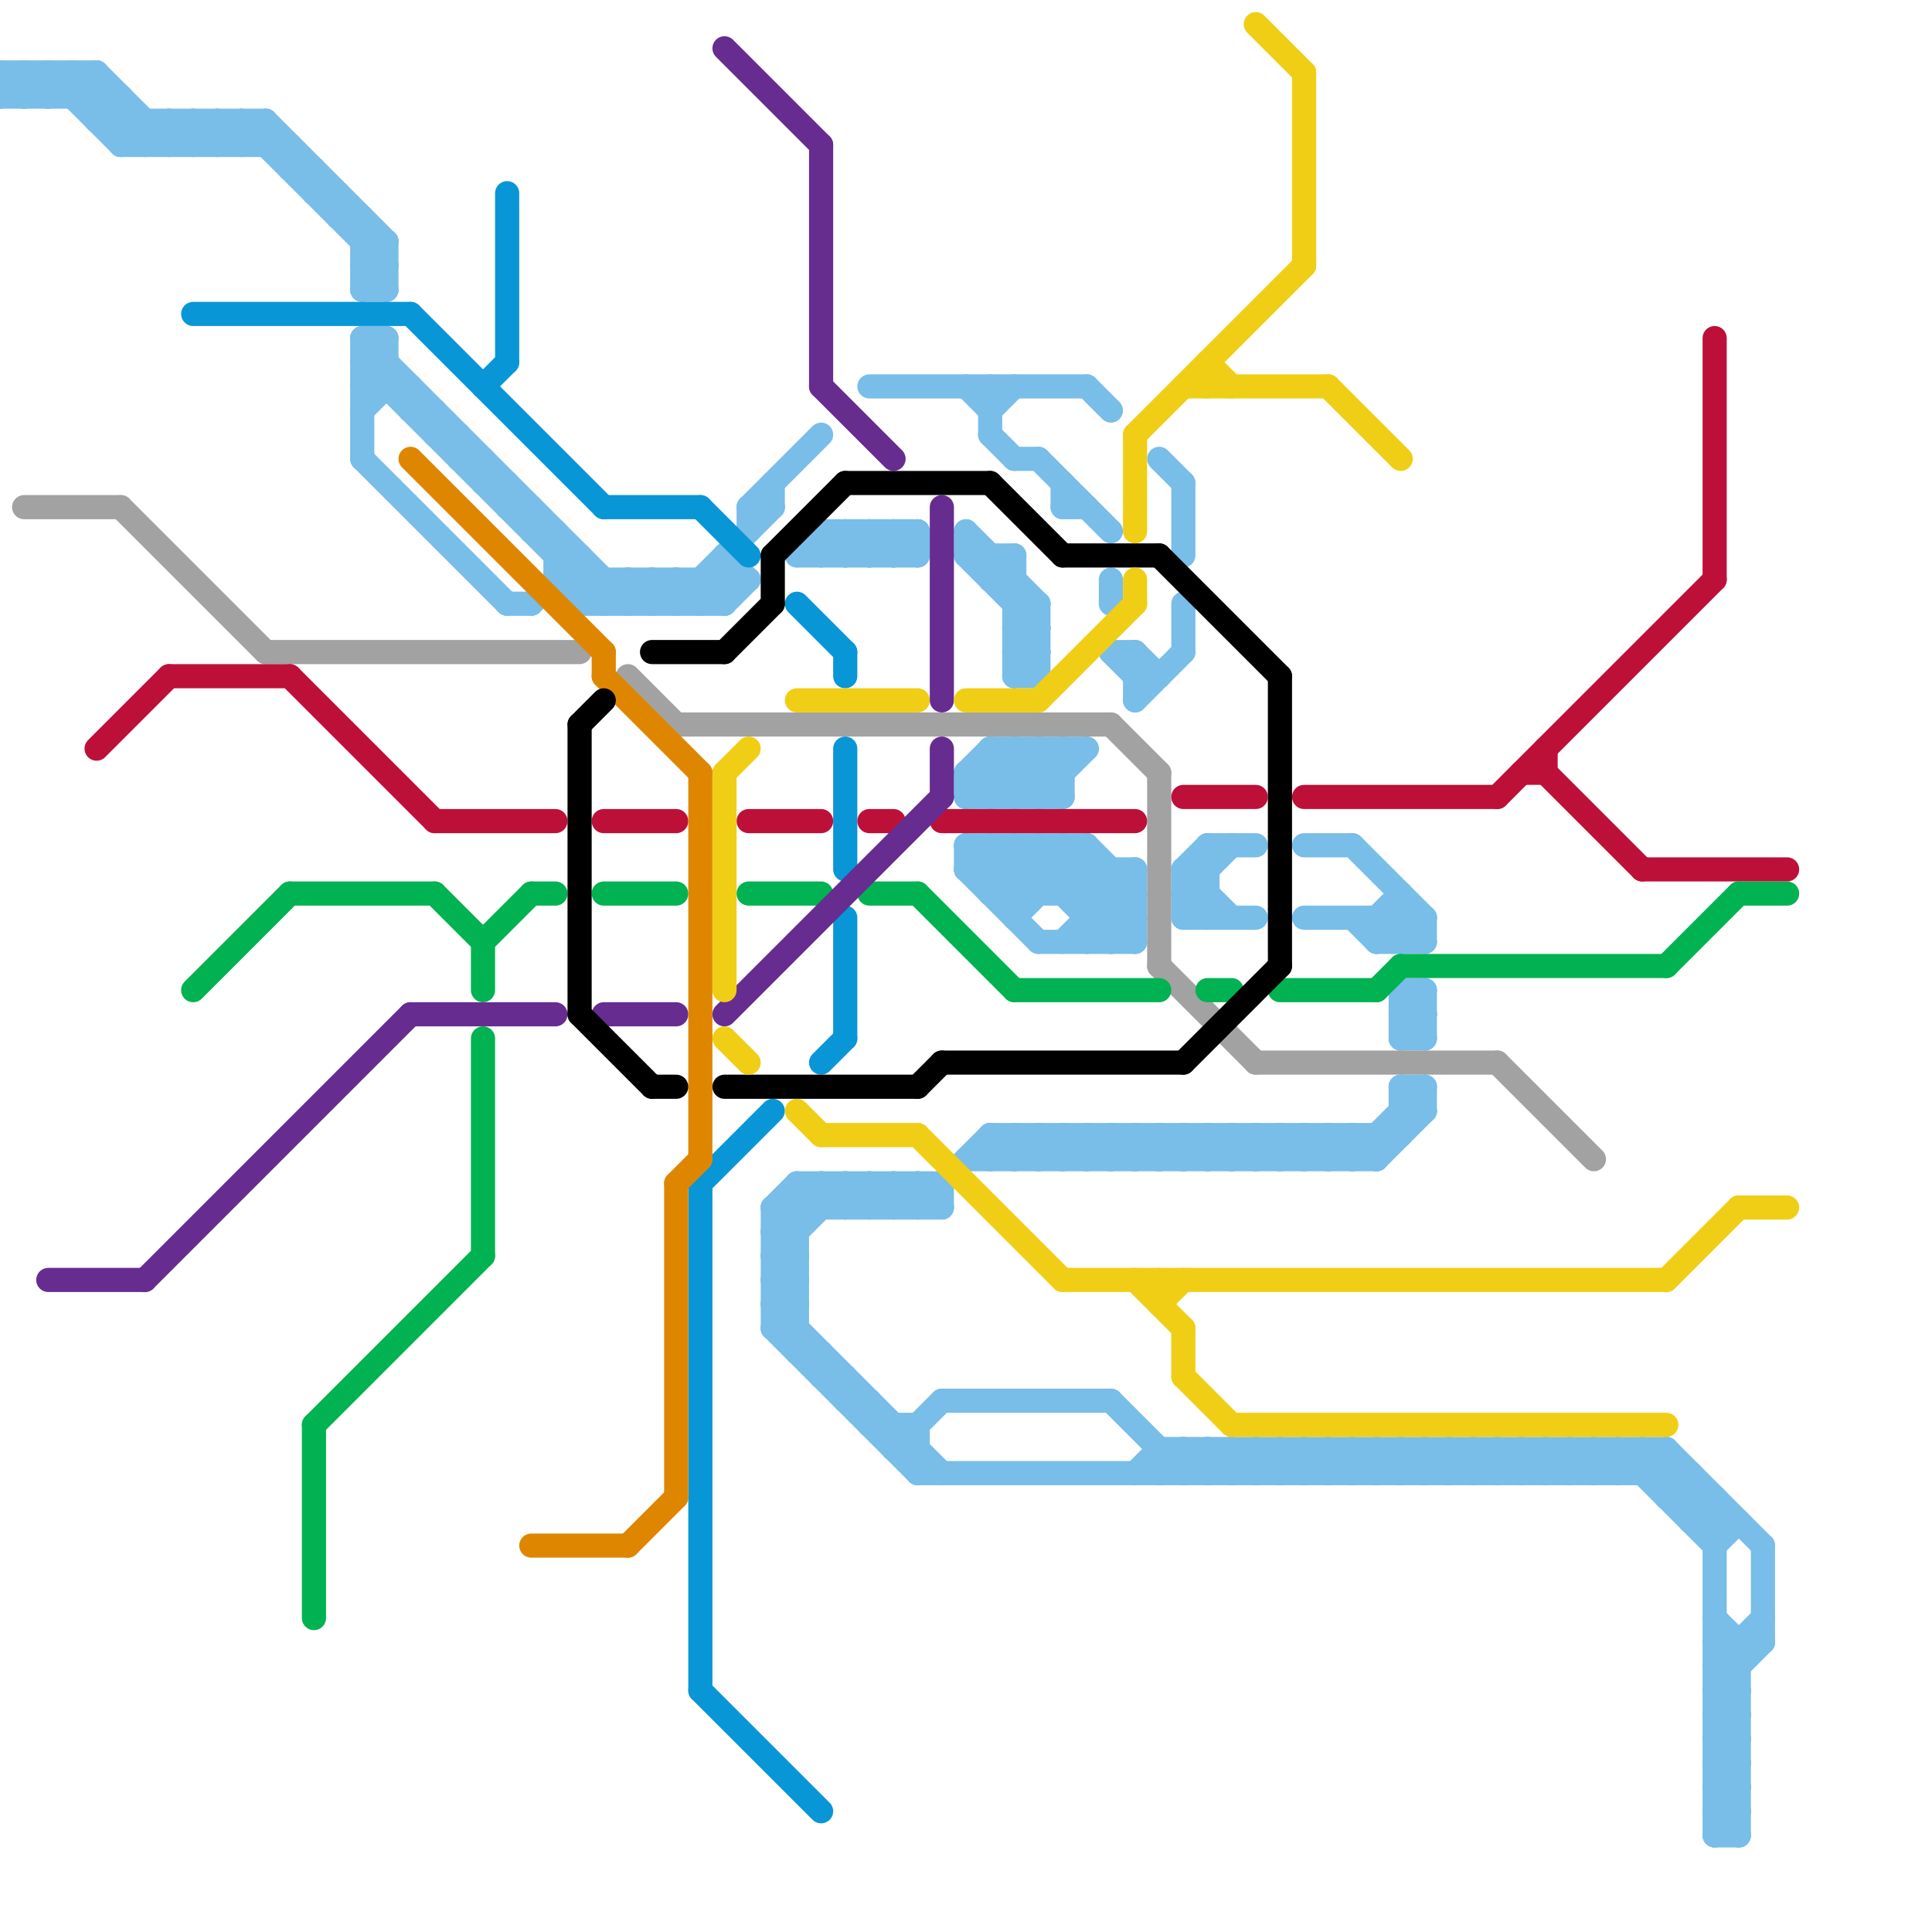 
<svg version="1.1" xmlns="http://www.w3.org/2000/svg" viewBox="0 0 80 80">
<style>line { stroke-width: 1; fill: none; stroke-linecap: round; stroke-linejoin: round; } .c0 { stroke: #79bde9 } .c1 { stroke: #a2a2a2 } .c2 { stroke: #0896d7 } .c3 { stroke: #bd1038 } .c4 { stroke: #00b251 } .c5 { stroke: #662c90 } .c6 { stroke: #df8600 } .c7 { stroke: #000000 } .c8 { stroke: #f0ce15 }</style><line class="c0" x1="31" y1="21" x2="32" y2="21"/><line class="c0" x1="38" y1="49" x2="38" y2="50"/><line class="c0" x1="42" y1="35" x2="46" y2="39"/><line class="c0" x1="33" y1="56" x2="34" y2="56"/><line class="c0" x1="48" y1="47" x2="48" y2="48"/><line class="c0" x1="8" y1="5" x2="8" y2="6"/><line class="c0" x1="41" y1="17" x2="42" y2="16"/><line class="c0" x1="71" y1="69" x2="72" y2="70"/><line class="c0" x1="46" y1="47" x2="47" y2="48"/><line class="c0" x1="43" y1="25" x2="43" y2="28"/><line class="c0" x1="66" y1="61" x2="67" y2="60"/><line class="c0" x1="49" y1="20" x2="49" y2="23"/><line class="c0" x1="71" y1="62" x2="71" y2="76"/><line class="c0" x1="13" y1="8" x2="14" y2="8"/><line class="c0" x1="35" y1="49" x2="35" y2="50"/><line class="c0" x1="22" y1="25" x2="24" y2="23"/><line class="c0" x1="36" y1="16" x2="45" y2="16"/><line class="c0" x1="22" y1="22" x2="23" y2="22"/><line class="c0" x1="44" y1="35" x2="44" y2="37"/><line class="c0" x1="58" y1="45" x2="59" y2="45"/><line class="c0" x1="53" y1="47" x2="53" y2="48"/><line class="c0" x1="44" y1="21" x2="45" y2="21"/><line class="c0" x1="20" y1="19" x2="20" y2="20"/><line class="c0" x1="23" y1="22" x2="23" y2="24"/><line class="c0" x1="12" y1="7" x2="13" y2="7"/><line class="c0" x1="64" y1="60" x2="64" y2="61"/><line class="c0" x1="39" y1="58" x2="46" y2="58"/><line class="c0" x1="3" y1="3" x2="3" y2="4"/><line class="c0" x1="22" y1="21" x2="22" y2="22"/><line class="c0" x1="32" y1="51" x2="33" y2="51"/><line class="c0" x1="36" y1="59" x2="38" y2="59"/><line class="c0" x1="51" y1="60" x2="52" y2="61"/><line class="c0" x1="55" y1="47" x2="56" y2="48"/><line class="c0" x1="42" y1="31" x2="44" y2="33"/><line class="c0" x1="19" y1="18" x2="19" y2="19"/><line class="c0" x1="35" y1="22" x2="35" y2="23"/><line class="c0" x1="6" y1="6" x2="7" y2="5"/><line class="c0" x1="41" y1="32" x2="42" y2="33"/><line class="c0" x1="71" y1="69" x2="72" y2="69"/><line class="c0" x1="5" y1="4" x2="5" y2="6"/><line class="c0" x1="54" y1="47" x2="54" y2="48"/><line class="c0" x1="41" y1="47" x2="41" y2="48"/><line class="c0" x1="8" y1="5" x2="9" y2="6"/><line class="c0" x1="40" y1="33" x2="44" y2="33"/><line class="c0" x1="0" y1="4" x2="5" y2="4"/><line class="c0" x1="56" y1="47" x2="56" y2="48"/><line class="c0" x1="43" y1="47" x2="43" y2="48"/><line class="c0" x1="59" y1="60" x2="59" y2="61"/><line class="c0" x1="14" y1="8" x2="14" y2="9"/><line class="c0" x1="53" y1="60" x2="54" y2="61"/><line class="c0" x1="36" y1="49" x2="36" y2="50"/><line class="c0" x1="40" y1="32" x2="41" y2="31"/><line class="c0" x1="56" y1="48" x2="59" y2="45"/><line class="c0" x1="71" y1="70" x2="72" y2="70"/><line class="c0" x1="42" y1="37" x2="44" y2="35"/><line class="c0" x1="29" y1="24" x2="30" y2="25"/><line class="c0" x1="65" y1="60" x2="65" y2="61"/><line class="c0" x1="37" y1="23" x2="38" y2="22"/><line class="c0" x1="49" y1="38" x2="50" y2="37"/><line class="c0" x1="40" y1="32" x2="44" y2="32"/><line class="c0" x1="24" y1="25" x2="25" y2="24"/><line class="c0" x1="35" y1="57" x2="35" y2="58"/><line class="c0" x1="26" y1="25" x2="27" y2="24"/><line class="c0" x1="42" y1="27" x2="43" y2="28"/><line class="c0" x1="58" y1="46" x2="59" y2="46"/><line class="c0" x1="6" y1="5" x2="6" y2="6"/><line class="c0" x1="36" y1="22" x2="36" y2="23"/><line class="c0" x1="41" y1="24" x2="42" y2="24"/><line class="c0" x1="32" y1="50" x2="39" y2="50"/><line class="c0" x1="30" y1="23" x2="31" y2="24"/><line class="c0" x1="66" y1="60" x2="67" y2="61"/><line class="c0" x1="49" y1="61" x2="50" y2="60"/><line class="c0" x1="49" y1="60" x2="49" y2="61"/><line class="c0" x1="48" y1="19" x2="49" y2="20"/><line class="c0" x1="57" y1="39" x2="59" y2="39"/><line class="c0" x1="32" y1="53" x2="33" y2="52"/><line class="c0" x1="59" y1="38" x2="59" y2="39"/><line class="c0" x1="51" y1="47" x2="51" y2="48"/><line class="c0" x1="42" y1="26" x2="43" y2="27"/><line class="c0" x1="41" y1="35" x2="41" y2="37"/><line class="c0" x1="55" y1="60" x2="55" y2="61"/><line class="c0" x1="57" y1="38" x2="58" y2="37"/><line class="c0" x1="42" y1="47" x2="43" y2="48"/><line class="c0" x1="54" y1="60" x2="55" y2="61"/><line class="c0" x1="26" y1="24" x2="26" y2="25"/><line class="c0" x1="32" y1="54" x2="39" y2="61"/><line class="c0" x1="44" y1="47" x2="45" y2="48"/><line class="c0" x1="62" y1="60" x2="63" y2="61"/><line class="c0" x1="16" y1="14" x2="16" y2="16"/><line class="c0" x1="56" y1="60" x2="57" y2="61"/><line class="c0" x1="41" y1="16" x2="41" y2="18"/><line class="c0" x1="49" y1="48" x2="50" y2="47"/><line class="c0" x1="9" y1="6" x2="10" y2="5"/><line class="c0" x1="37" y1="49" x2="38" y2="50"/><line class="c0" x1="15" y1="15" x2="16" y2="15"/><line class="c0" x1="27" y1="24" x2="27" y2="25"/><line class="c0" x1="31" y1="21" x2="31" y2="22"/><line class="c0" x1="43" y1="35" x2="47" y2="39"/><line class="c0" x1="57" y1="60" x2="58" y2="61"/><line class="c0" x1="41" y1="33" x2="43" y2="31"/><line class="c0" x1="55" y1="48" x2="56" y2="47"/><line class="c0" x1="50" y1="60" x2="50" y2="61"/><line class="c0" x1="46" y1="27" x2="47" y2="28"/><line class="c0" x1="58" y1="61" x2="59" y2="60"/><line class="c0" x1="37" y1="60" x2="39" y2="58"/><line class="c0" x1="33" y1="23" x2="34" y2="22"/><line class="c0" x1="43" y1="35" x2="43" y2="37"/><line class="c0" x1="32" y1="52" x2="35" y2="49"/><line class="c0" x1="40" y1="22" x2="43" y2="25"/><line class="c0" x1="52" y1="60" x2="52" y2="61"/><line class="c0" x1="71" y1="71" x2="72" y2="72"/><line class="c0" x1="35" y1="23" x2="36" y2="22"/><line class="c0" x1="69" y1="62" x2="71" y2="62"/><line class="c0" x1="56" y1="35" x2="59" y2="38"/><line class="c0" x1="40" y1="32" x2="40" y2="33"/><line class="c0" x1="32" y1="50" x2="33" y2="49"/><line class="c0" x1="37" y1="50" x2="38" y2="49"/><line class="c0" x1="41" y1="31" x2="43" y2="33"/><line class="c0" x1="71" y1="76" x2="72" y2="76"/><line class="c0" x1="50" y1="35" x2="50" y2="38"/><line class="c0" x1="58" y1="41" x2="59" y2="42"/><line class="c0" x1="56" y1="38" x2="57" y2="39"/><line class="c0" x1="63" y1="60" x2="63" y2="61"/><line class="c0" x1="47" y1="61" x2="48" y2="60"/><line class="c0" x1="45" y1="47" x2="46" y2="48"/><line class="c0" x1="15" y1="19" x2="21" y2="25"/><line class="c0" x1="42" y1="28" x2="43" y2="27"/><line class="c0" x1="15" y1="15" x2="16" y2="14"/><line class="c0" x1="36" y1="58" x2="36" y2="59"/><line class="c0" x1="50" y1="48" x2="51" y2="47"/><line class="c0" x1="47" y1="47" x2="48" y2="48"/><line class="c0" x1="7" y1="5" x2="8" y2="6"/><line class="c0" x1="42" y1="23" x2="42" y2="28"/><line class="c0" x1="49" y1="36" x2="51" y2="38"/><line class="c0" x1="57" y1="38" x2="57" y2="39"/><line class="c0" x1="71" y1="75" x2="72" y2="75"/><line class="c0" x1="48" y1="61" x2="49" y2="60"/><line class="c0" x1="52" y1="48" x2="53" y2="47"/><line class="c0" x1="59" y1="41" x2="59" y2="43"/><line class="c0" x1="58" y1="60" x2="58" y2="61"/><line class="c0" x1="58" y1="39" x2="59" y2="38"/><line class="c0" x1="46" y1="27" x2="47" y2="27"/><line class="c0" x1="15" y1="14" x2="16" y2="14"/><line class="c0" x1="38" y1="49" x2="39" y2="50"/><line class="c0" x1="72" y1="68" x2="72" y2="76"/><line class="c0" x1="42" y1="33" x2="44" y2="31"/><line class="c0" x1="46" y1="24" x2="46" y2="25"/><line class="c0" x1="25" y1="25" x2="26" y2="24"/><line class="c0" x1="0" y1="3" x2="1" y2="4"/><line class="c0" x1="43" y1="31" x2="44" y2="32"/><line class="c0" x1="11" y1="5" x2="16" y2="10"/><line class="c0" x1="31" y1="21" x2="34" y2="18"/><line class="c0" x1="42" y1="31" x2="42" y2="33"/><line class="c0" x1="33" y1="49" x2="34" y2="50"/><line class="c0" x1="58" y1="37" x2="58" y2="39"/><line class="c0" x1="59" y1="61" x2="60" y2="60"/><line class="c0" x1="71" y1="76" x2="72" y2="75"/><line class="c0" x1="42" y1="19" x2="43" y2="19"/><line class="c0" x1="37" y1="60" x2="38" y2="60"/><line class="c0" x1="44" y1="31" x2="44" y2="33"/><line class="c0" x1="7" y1="6" x2="8" y2="5"/><line class="c0" x1="35" y1="49" x2="36" y2="50"/><line class="c0" x1="41" y1="36" x2="42" y2="35"/><line class="c0" x1="58" y1="41" x2="59" y2="41"/><line class="c0" x1="61" y1="61" x2="62" y2="60"/><line class="c0" x1="68" y1="60" x2="71" y2="63"/><line class="c0" x1="59" y1="45" x2="59" y2="46"/><line class="c0" x1="53" y1="47" x2="54" y2="48"/><line class="c0" x1="46" y1="39" x2="47" y2="38"/><line class="c0" x1="17" y1="16" x2="17" y2="17"/><line class="c0" x1="49" y1="36" x2="50" y2="36"/><line class="c0" x1="15" y1="11" x2="16" y2="12"/><line class="c0" x1="47" y1="27" x2="48" y2="28"/><line class="c0" x1="58" y1="42" x2="59" y2="43"/><line class="c0" x1="71" y1="75" x2="72" y2="74"/><line class="c0" x1="48" y1="47" x2="49" y2="48"/><line class="c0" x1="67" y1="60" x2="71" y2="64"/><line class="c0" x1="53" y1="48" x2="54" y2="47"/><line class="c0" x1="4" y1="3" x2="4" y2="5"/><line class="c0" x1="35" y1="22" x2="36" y2="23"/><line class="c0" x1="20" y1="20" x2="21" y2="20"/><line class="c0" x1="51" y1="61" x2="52" y2="60"/><line class="c0" x1="34" y1="22" x2="35" y2="23"/><line class="c0" x1="15" y1="16" x2="16" y2="15"/><line class="c0" x1="28" y1="24" x2="29" y2="25"/><line class="c0" x1="40" y1="23" x2="43" y2="26"/><line class="c0" x1="32" y1="20" x2="32" y2="21"/><line class="c0" x1="36" y1="22" x2="37" y2="23"/><line class="c0" x1="32" y1="55" x2="33" y2="55"/><line class="c0" x1="19" y1="19" x2="20" y2="19"/><line class="c0" x1="12" y1="6" x2="12" y2="7"/><line class="c0" x1="41" y1="47" x2="42" y2="48"/><line class="c0" x1="49" y1="25" x2="49" y2="27"/><line class="c0" x1="34" y1="49" x2="34" y2="50"/><line class="c0" x1="67" y1="61" x2="68" y2="60"/><line class="c0" x1="64" y1="60" x2="65" y2="61"/><line class="c0" x1="5" y1="6" x2="12" y2="6"/><line class="c0" x1="49" y1="47" x2="49" y2="48"/><line class="c0" x1="9" y1="5" x2="9" y2="6"/><line class="c0" x1="61" y1="60" x2="61" y2="61"/><line class="c0" x1="67" y1="60" x2="67" y2="61"/><line class="c0" x1="46" y1="48" x2="47" y2="47"/><line class="c0" x1="21" y1="20" x2="21" y2="21"/><line class="c0" x1="43" y1="47" x2="44" y2="48"/><line class="c0" x1="28" y1="25" x2="32" y2="21"/><line class="c0" x1="18" y1="18" x2="19" y2="18"/><line class="c0" x1="11" y1="5" x2="11" y2="6"/><line class="c0" x1="48" y1="48" x2="49" y2="47"/><line class="c0" x1="8" y1="6" x2="9" y2="5"/><line class="c0" x1="36" y1="49" x2="37" y2="50"/><line class="c0" x1="62" y1="61" x2="63" y2="60"/><line class="c0" x1="15" y1="15" x2="25" y2="25"/><line class="c0" x1="71" y1="68" x2="73" y2="68"/><line class="c0" x1="64" y1="61" x2="65" y2="60"/><line class="c0" x1="23" y1="24" x2="24" y2="25"/><line class="c0" x1="23" y1="24" x2="31" y2="24"/><line class="c0" x1="54" y1="35" x2="56" y2="35"/><line class="c0" x1="49" y1="36" x2="50" y2="35"/><line class="c0" x1="54" y1="38" x2="59" y2="38"/><line class="c0" x1="58" y1="42" x2="59" y2="42"/><line class="c0" x1="60" y1="60" x2="60" y2="61"/><line class="c0" x1="73" y1="64" x2="73" y2="68"/><line class="c0" x1="45" y1="35" x2="47" y2="37"/><line class="c0" x1="32" y1="50" x2="32" y2="55"/><line class="c0" x1="71" y1="72" x2="72" y2="73"/><line class="c0" x1="54" y1="47" x2="55" y2="48"/><line class="c0" x1="46" y1="58" x2="49" y2="61"/><line class="c0" x1="1" y1="4" x2="2" y2="3"/><line class="c0" x1="4" y1="3" x2="7" y2="6"/><line class="c0" x1="40" y1="35" x2="45" y2="35"/><line class="c0" x1="1" y1="3" x2="1" y2="4"/><line class="c0" x1="56" y1="47" x2="57" y2="48"/><line class="c0" x1="49" y1="36" x2="49" y2="38"/><line class="c0" x1="44" y1="20" x2="44" y2="21"/><line class="c0" x1="15" y1="14" x2="26" y2="25"/><line class="c0" x1="59" y1="60" x2="60" y2="61"/><line class="c0" x1="48" y1="60" x2="69" y2="60"/><line class="c0" x1="4" y1="5" x2="11" y2="5"/><line class="c0" x1="32" y1="55" x2="33" y2="54"/><line class="c0" x1="45" y1="38" x2="47" y2="38"/><line class="c0" x1="45" y1="16" x2="46" y2="17"/><line class="c0" x1="41" y1="31" x2="45" y2="31"/><line class="c0" x1="57" y1="47" x2="57" y2="48"/><line class="c0" x1="51" y1="47" x2="52" y2="48"/><line class="c0" x1="58" y1="45" x2="58" y2="47"/><line class="c0" x1="65" y1="60" x2="66" y2="61"/><line class="c0" x1="50" y1="47" x2="50" y2="48"/><line class="c0" x1="42" y1="25" x2="43" y2="25"/><line class="c0" x1="42" y1="27" x2="43" y2="27"/><line class="c0" x1="40" y1="16" x2="41" y2="17"/><line class="c0" x1="71" y1="64" x2="72" y2="63"/><line class="c0" x1="32" y1="54" x2="33" y2="54"/><line class="c0" x1="52" y1="47" x2="52" y2="48"/><line class="c0" x1="71" y1="74" x2="72" y2="75"/><line class="c0" x1="41" y1="24" x2="42" y2="23"/><line class="c0" x1="39" y1="49" x2="39" y2="50"/><line class="c0" x1="37" y1="49" x2="37" y2="50"/><line class="c0" x1="40" y1="35" x2="40" y2="36"/><line class="c0" x1="16" y1="10" x2="16" y2="12"/><line class="c0" x1="47" y1="36" x2="47" y2="39"/><line class="c0" x1="26" y1="24" x2="27" y2="25"/><line class="c0" x1="33" y1="49" x2="33" y2="56"/><line class="c0" x1="40" y1="48" x2="57" y2="48"/><line class="c0" x1="71" y1="72" x2="72" y2="72"/><line class="c0" x1="42" y1="26" x2="43" y2="26"/><line class="c0" x1="49" y1="60" x2="50" y2="61"/><line class="c0" x1="40" y1="23" x2="42" y2="23"/><line class="c0" x1="42" y1="48" x2="43" y2="47"/><line class="c0" x1="27" y1="24" x2="28" y2="25"/><line class="c0" x1="63" y1="60" x2="64" y2="61"/><line class="c0" x1="50" y1="60" x2="51" y2="61"/><line class="c0" x1="24" y1="25" x2="30" y2="25"/><line class="c0" x1="70" y1="61" x2="70" y2="63"/><line class="c0" x1="69" y1="60" x2="69" y2="62"/><line class="c0" x1="41" y1="31" x2="41" y2="33"/><line class="c0" x1="55" y1="60" x2="56" y2="61"/><line class="c0" x1="44" y1="37" x2="45" y2="36"/><line class="c0" x1="34" y1="22" x2="38" y2="22"/><line class="c0" x1="37" y1="22" x2="37" y2="23"/><line class="c0" x1="43" y1="31" x2="43" y2="33"/><line class="c0" x1="60" y1="61" x2="61" y2="60"/><line class="c0" x1="50" y1="35" x2="52" y2="35"/><line class="c0" x1="38" y1="50" x2="41" y2="47"/><line class="c0" x1="38" y1="22" x2="38" y2="23"/><line class="c0" x1="33" y1="49" x2="39" y2="49"/><line class="c0" x1="42" y1="27" x2="43" y2="26"/><line class="c0" x1="69" y1="60" x2="73" y2="64"/><line class="c0" x1="42" y1="35" x2="42" y2="38"/><line class="c0" x1="32" y1="54" x2="33" y2="53"/><line class="c0" x1="44" y1="39" x2="47" y2="36"/><line class="c0" x1="41" y1="18" x2="42" y2="19"/><line class="c0" x1="71" y1="74" x2="72" y2="74"/><line class="c0" x1="13" y1="7" x2="13" y2="8"/><line class="c0" x1="30" y1="25" x2="31" y2="24"/><line class="c0" x1="45" y1="47" x2="45" y2="48"/><line class="c0" x1="45" y1="35" x2="45" y2="39"/><line class="c0" x1="51" y1="60" x2="51" y2="61"/><line class="c0" x1="47" y1="27" x2="47" y2="29"/><line class="c0" x1="55" y1="47" x2="55" y2="48"/><line class="c0" x1="23" y1="23" x2="24" y2="23"/><line class="c0" x1="34" y1="56" x2="34" y2="57"/><line class="c0" x1="42" y1="38" x2="45" y2="35"/><line class="c0" x1="32" y1="51" x2="33" y2="52"/><line class="c0" x1="49" y1="37" x2="51" y2="35"/><line class="c0" x1="71" y1="73" x2="72" y2="74"/><line class="c0" x1="42" y1="26" x2="43" y2="25"/><line class="c0" x1="35" y1="58" x2="36" y2="58"/><line class="c0" x1="44" y1="48" x2="45" y2="47"/><line class="c0" x1="3" y1="3" x2="6" y2="6"/><line class="c0" x1="38" y1="59" x2="38" y2="61"/><line class="c0" x1="71" y1="71" x2="72" y2="71"/><line class="c0" x1="58" y1="60" x2="59" y2="61"/><line class="c0" x1="52" y1="60" x2="53" y2="61"/><line class="c0" x1="40" y1="36" x2="43" y2="39"/><line class="c0" x1="44" y1="35" x2="47" y2="38"/><line class="c0" x1="45" y1="48" x2="46" y2="47"/><line class="c0" x1="15" y1="10" x2="16" y2="10"/><line class="c0" x1="15" y1="12" x2="16" y2="12"/><line class="c0" x1="33" y1="23" x2="38" y2="23"/><line class="c0" x1="40" y1="36" x2="47" y2="36"/><line class="c0" x1="49" y1="37" x2="50" y2="38"/><line class="c0" x1="10" y1="6" x2="11" y2="5"/><line class="c0" x1="47" y1="48" x2="48" y2="47"/><line class="c0" x1="10" y1="5" x2="10" y2="6"/><line class="c0" x1="15" y1="16" x2="17" y2="16"/><line class="c0" x1="53" y1="60" x2="53" y2="61"/><line class="c0" x1="32" y1="53" x2="33" y2="54"/><line class="c0" x1="41" y1="47" x2="58" y2="47"/><line class="c0" x1="40" y1="22" x2="40" y2="23"/><line class="c0" x1="4" y1="5" x2="5" y2="4"/><line class="c0" x1="46" y1="36" x2="46" y2="39"/><line class="c0" x1="14" y1="9" x2="15" y2="9"/><line class="c0" x1="51" y1="48" x2="52" y2="47"/><line class="c0" x1="5" y1="6" x2="6" y2="5"/><line class="c0" x1="71" y1="74" x2="72" y2="73"/><line class="c0" x1="57" y1="48" x2="59" y2="46"/><line class="c0" x1="48" y1="60" x2="48" y2="61"/><line class="c0" x1="71" y1="68" x2="72" y2="69"/><line class="c0" x1="71" y1="70" x2="72" y2="71"/><line class="c0" x1="0" y1="4" x2="1" y2="3"/><line class="c0" x1="46" y1="47" x2="46" y2="48"/><line class="c0" x1="54" y1="61" x2="55" y2="60"/><line class="c0" x1="37" y1="59" x2="37" y2="60"/><line class="c0" x1="57" y1="38" x2="58" y2="39"/><line class="c0" x1="49" y1="38" x2="52" y2="38"/><line class="c0" x1="71" y1="73" x2="72" y2="73"/><line class="c0" x1="35" y1="50" x2="36" y2="49"/><line class="c0" x1="58" y1="38" x2="59" y2="39"/><line class="c0" x1="47" y1="29" x2="49" y2="27"/><line class="c0" x1="71" y1="71" x2="72" y2="70"/><line class="c0" x1="66" y1="60" x2="66" y2="61"/><line class="c0" x1="34" y1="23" x2="35" y2="22"/><line class="c0" x1="34" y1="22" x2="34" y2="23"/><line class="c0" x1="47" y1="28" x2="48" y2="28"/><line class="c0" x1="28" y1="24" x2="28" y2="25"/><line class="c0" x1="68" y1="60" x2="68" y2="61"/><line class="c0" x1="36" y1="23" x2="37" y2="22"/><line class="c0" x1="58" y1="43" x2="59" y2="43"/><line class="c0" x1="15" y1="12" x2="16" y2="11"/><line class="c0" x1="29" y1="25" x2="30" y2="24"/><line class="c0" x1="49" y1="37" x2="50" y2="37"/><line class="c0" x1="29" y1="24" x2="29" y2="25"/><line class="c0" x1="17" y1="17" x2="18" y2="17"/><line class="c0" x1="32" y1="53" x2="33" y2="53"/><line class="c0" x1="15" y1="11" x2="16" y2="11"/><line class="c0" x1="30" y1="23" x2="30" y2="25"/><line class="c0" x1="54" y1="60" x2="54" y2="61"/><line class="c0" x1="32" y1="50" x2="33" y2="51"/><line class="c0" x1="32" y1="52" x2="33" y2="53"/><line class="c0" x1="21" y1="25" x2="22" y2="25"/><line class="c0" x1="56" y1="61" x2="57" y2="60"/><line class="c0" x1="32" y1="51" x2="34" y2="49"/><line class="c0" x1="40" y1="33" x2="42" y2="31"/><line class="c0" x1="44" y1="47" x2="44" y2="48"/><line class="c0" x1="43" y1="19" x2="46" y2="22"/><line class="c0" x1="56" y1="60" x2="56" y2="61"/><line class="c0" x1="41" y1="48" x2="42" y2="47"/><line class="c0" x1="71" y1="73" x2="72" y2="72"/><line class="c0" x1="15" y1="9" x2="15" y2="12"/><line class="c0" x1="43" y1="48" x2="44" y2="47"/><line class="c0" x1="41" y1="23" x2="41" y2="24"/><line class="c0" x1="57" y1="61" x2="58" y2="60"/><line class="c0" x1="36" y1="50" x2="37" y2="49"/><line class="c0" x1="70" y1="63" x2="72" y2="63"/><line class="c0" x1="71" y1="69" x2="73" y2="67"/><line class="c0" x1="24" y1="23" x2="24" y2="25"/><line class="c0" x1="58" y1="43" x2="59" y2="42"/><line class="c0" x1="0" y1="3" x2="4" y2="3"/><line class="c0" x1="43" y1="39" x2="47" y2="39"/><line class="c0" x1="34" y1="49" x2="35" y2="50"/><line class="c0" x1="40" y1="35" x2="42" y2="37"/><line class="c0" x1="42" y1="47" x2="42" y2="48"/><line class="c0" x1="9" y1="5" x2="10" y2="6"/><line class="c0" x1="32" y1="55" x2="38" y2="61"/><line class="c0" x1="49" y1="47" x2="50" y2="48"/><line class="c0" x1="61" y1="60" x2="62" y2="61"/><line class="c0" x1="50" y1="61" x2="51" y2="60"/><line class="c0" x1="54" y1="48" x2="55" y2="47"/><line class="c0" x1="52" y1="61" x2="53" y2="60"/><line class="c0" x1="15" y1="11" x2="16" y2="10"/><line class="c0" x1="41" y1="37" x2="47" y2="37"/><line class="c0" x1="58" y1="41" x2="58" y2="43"/><line class="c0" x1="70" y1="63" x2="71" y2="62"/><line class="c0" x1="58" y1="42" x2="59" y2="41"/><line class="c0" x1="62" y1="60" x2="62" y2="61"/><line class="c0" x1="32" y1="52" x2="33" y2="52"/><line class="c0" x1="15" y1="14" x2="15" y2="19"/><line class="c0" x1="21" y1="21" x2="22" y2="21"/><line class="c0" x1="60" y1="60" x2="61" y2="61"/><line class="c0" x1="57" y1="60" x2="57" y2="61"/><line class="c0" x1="57" y1="39" x2="58" y2="38"/><line class="c0" x1="41" y1="37" x2="43" y2="35"/><line class="c0" x1="65" y1="61" x2="66" y2="60"/><line class="c0" x1="43" y1="33" x2="45" y2="31"/><line class="c0" x1="47" y1="47" x2="47" y2="48"/><line class="c0" x1="7" y1="5" x2="7" y2="6"/><line class="c0" x1="1" y1="3" x2="2" y2="4"/><line class="c0" x1="27" y1="25" x2="28" y2="24"/><line class="c0" x1="63" y1="61" x2="64" y2="60"/><line class="c0" x1="42" y1="28" x2="43" y2="28"/><line class="c0" x1="10" y1="5" x2="16" y2="11"/><line class="c0" x1="71" y1="75" x2="72" y2="76"/><line class="c0" x1="18" y1="17" x2="18" y2="18"/><line class="c0" x1="38" y1="61" x2="70" y2="61"/><line class="c0" x1="40" y1="36" x2="41" y2="35"/><line class="c0" x1="41" y1="35" x2="43" y2="37"/><line class="c0" x1="71" y1="67" x2="72" y2="68"/><line class="c0" x1="50" y1="47" x2="51" y2="48"/><line class="c0" x1="0" y1="3" x2="0" y2="4"/><line class="c0" x1="69" y1="62" x2="70" y2="61"/><line class="c0" x1="58" y1="45" x2="59" y2="46"/><line class="c0" x1="71" y1="70" x2="73" y2="68"/><line class="c0" x1="2" y1="4" x2="3" y2="3"/><line class="c0" x1="40" y1="32" x2="41" y2="33"/><line class="c0" x1="52" y1="47" x2="53" y2="48"/><line class="c0" x1="37" y1="22" x2="38" y2="23"/><line class="c0" x1="2" y1="3" x2="2" y2="4"/><line class="c0" x1="53" y1="61" x2="54" y2="60"/><line class="c0" x1="45" y1="39" x2="47" y2="37"/><line class="c0" x1="2" y1="3" x2="5" y2="6"/><line class="c0" x1="45" y1="37" x2="46" y2="36"/><line class="c0" x1="68" y1="61" x2="69" y2="60"/><line class="c0" x1="3" y1="4" x2="4" y2="3"/><line class="c0" x1="15" y1="17" x2="16" y2="16"/><line class="c0" x1="55" y1="61" x2="56" y2="60"/><line class="c0" x1="71" y1="72" x2="72" y2="71"/><line class="c0" x1="25" y1="24" x2="25" y2="25"/><line class="c0" x1="34" y1="57" x2="35" y2="57"/><line class="c1" x1="62" y1="44" x2="66" y2="48"/><line class="c1" x1="46" y1="30" x2="48" y2="32"/><line class="c1" x1="48" y1="32" x2="48" y2="40"/><line class="c1" x1="11" y1="27" x2="24" y2="27"/><line class="c1" x1="5" y1="21" x2="11" y2="27"/><line class="c1" x1="52" y1="44" x2="62" y2="44"/><line class="c1" x1="26" y1="28" x2="28" y2="30"/><line class="c1" x1="28" y1="30" x2="46" y2="30"/><line class="c1" x1="1" y1="21" x2="5" y2="21"/><line class="c1" x1="48" y1="40" x2="52" y2="44"/><line class="c2" x1="17" y1="13" x2="25" y2="21"/><line class="c2" x1="35" y1="38" x2="35" y2="43"/><line class="c2" x1="8" y1="13" x2="17" y2="13"/><line class="c2" x1="33" y1="25" x2="35" y2="27"/><line class="c2" x1="29" y1="49" x2="29" y2="70"/><line class="c2" x1="35" y1="31" x2="35" y2="36"/><line class="c2" x1="21" y1="8" x2="21" y2="15"/><line class="c2" x1="34" y1="44" x2="35" y2="43"/><line class="c2" x1="29" y1="70" x2="34" y2="75"/><line class="c2" x1="35" y1="27" x2="35" y2="28"/><line class="c2" x1="25" y1="21" x2="29" y2="21"/><line class="c2" x1="20" y1="16" x2="21" y2="15"/><line class="c2" x1="29" y1="21" x2="31" y2="23"/><line class="c2" x1="29" y1="49" x2="32" y2="46"/><line class="c3" x1="49" y1="33" x2="52" y2="33"/><line class="c3" x1="64" y1="31" x2="64" y2="32"/><line class="c3" x1="31" y1="34" x2="34" y2="34"/><line class="c3" x1="25" y1="34" x2="28" y2="34"/><line class="c3" x1="39" y1="34" x2="47" y2="34"/><line class="c3" x1="18" y1="34" x2="23" y2="34"/><line class="c3" x1="68" y1="36" x2="74" y2="36"/><line class="c3" x1="63" y1="32" x2="64" y2="32"/><line class="c3" x1="4" y1="31" x2="7" y2="28"/><line class="c3" x1="12" y1="28" x2="18" y2="34"/><line class="c3" x1="64" y1="32" x2="68" y2="36"/><line class="c3" x1="7" y1="28" x2="12" y2="28"/><line class="c3" x1="36" y1="34" x2="37" y2="34"/><line class="c3" x1="71" y1="14" x2="71" y2="24"/><line class="c3" x1="62" y1="33" x2="71" y2="24"/><line class="c3" x1="54" y1="33" x2="62" y2="33"/><line class="c4" x1="58" y1="40" x2="69" y2="40"/><line class="c4" x1="18" y1="37" x2="20" y2="39"/><line class="c4" x1="42" y1="41" x2="48" y2="41"/><line class="c4" x1="72" y1="37" x2="74" y2="37"/><line class="c4" x1="20" y1="39" x2="20" y2="41"/><line class="c4" x1="36" y1="37" x2="38" y2="37"/><line class="c4" x1="25" y1="37" x2="28" y2="37"/><line class="c4" x1="13" y1="59" x2="20" y2="52"/><line class="c4" x1="57" y1="41" x2="58" y2="40"/><line class="c4" x1="20" y1="43" x2="20" y2="52"/><line class="c4" x1="22" y1="37" x2="23" y2="37"/><line class="c4" x1="31" y1="37" x2="34" y2="37"/><line class="c4" x1="13" y1="59" x2="13" y2="67"/><line class="c4" x1="12" y1="37" x2="18" y2="37"/><line class="c4" x1="50" y1="41" x2="51" y2="41"/><line class="c4" x1="20" y1="39" x2="22" y2="37"/><line class="c4" x1="8" y1="41" x2="12" y2="37"/><line class="c4" x1="53" y1="41" x2="57" y2="41"/><line class="c4" x1="38" y1="37" x2="42" y2="41"/><line class="c4" x1="69" y1="40" x2="72" y2="37"/><line class="c5" x1="30" y1="42" x2="39" y2="33"/><line class="c5" x1="6" y1="53" x2="17" y2="42"/><line class="c5" x1="34" y1="16" x2="37" y2="19"/><line class="c5" x1="17" y1="42" x2="23" y2="42"/><line class="c5" x1="34" y1="6" x2="34" y2="16"/><line class="c5" x1="2" y1="53" x2="6" y2="53"/><line class="c5" x1="39" y1="31" x2="39" y2="33"/><line class="c5" x1="25" y1="42" x2="28" y2="42"/><line class="c5" x1="39" y1="21" x2="39" y2="29"/><line class="c5" x1="30" y1="2" x2="34" y2="6"/><line class="c6" x1="22" y1="64" x2="26" y2="64"/><line class="c6" x1="17" y1="19" x2="25" y2="27"/><line class="c6" x1="28" y1="49" x2="28" y2="62"/><line class="c6" x1="28" y1="49" x2="29" y2="48"/><line class="c6" x1="25" y1="28" x2="29" y2="32"/><line class="c6" x1="25" y1="27" x2="25" y2="28"/><line class="c6" x1="29" y1="32" x2="29" y2="48"/><line class="c6" x1="26" y1="64" x2="28" y2="62"/><line class="c7" x1="32" y1="23" x2="35" y2="20"/><line class="c7" x1="35" y1="20" x2="41" y2="20"/><line class="c7" x1="44" y1="23" x2="48" y2="23"/><line class="c7" x1="30" y1="45" x2="38" y2="45"/><line class="c7" x1="24" y1="42" x2="27" y2="45"/><line class="c7" x1="27" y1="27" x2="30" y2="27"/><line class="c7" x1="24" y1="30" x2="25" y2="29"/><line class="c7" x1="41" y1="20" x2="44" y2="23"/><line class="c7" x1="32" y1="23" x2="32" y2="25"/><line class="c7" x1="30" y1="27" x2="32" y2="25"/><line class="c7" x1="53" y1="28" x2="53" y2="40"/><line class="c7" x1="49" y1="44" x2="53" y2="40"/><line class="c7" x1="38" y1="45" x2="39" y2="44"/><line class="c7" x1="39" y1="44" x2="49" y2="44"/><line class="c7" x1="27" y1="45" x2="28" y2="45"/><line class="c7" x1="48" y1="23" x2="53" y2="28"/><line class="c7" x1="24" y1="30" x2="24" y2="42"/><line class="c8" x1="54" y1="3" x2="54" y2="11"/><line class="c8" x1="72" y1="50" x2="74" y2="50"/><line class="c8" x1="50" y1="15" x2="51" y2="16"/><line class="c8" x1="43" y1="29" x2="47" y2="25"/><line class="c8" x1="48" y1="54" x2="49" y2="53"/><line class="c8" x1="51" y1="59" x2="69" y2="59"/><line class="c8" x1="47" y1="24" x2="47" y2="25"/><line class="c8" x1="33" y1="29" x2="38" y2="29"/><line class="c8" x1="30" y1="43" x2="31" y2="44"/><line class="c8" x1="48" y1="53" x2="48" y2="54"/><line class="c8" x1="47" y1="53" x2="49" y2="55"/><line class="c8" x1="50" y1="15" x2="50" y2="16"/><line class="c8" x1="47" y1="18" x2="47" y2="22"/><line class="c8" x1="52" y1="1" x2="54" y2="3"/><line class="c8" x1="69" y1="53" x2="72" y2="50"/><line class="c8" x1="49" y1="57" x2="51" y2="59"/><line class="c8" x1="40" y1="29" x2="43" y2="29"/><line class="c8" x1="44" y1="53" x2="69" y2="53"/><line class="c8" x1="49" y1="55" x2="49" y2="57"/><line class="c8" x1="33" y1="46" x2="34" y2="47"/><line class="c8" x1="34" y1="47" x2="38" y2="47"/><line class="c8" x1="30" y1="32" x2="31" y2="31"/><line class="c8" x1="38" y1="47" x2="44" y2="53"/><line class="c8" x1="55" y1="16" x2="58" y2="19"/><line class="c8" x1="30" y1="32" x2="30" y2="41"/><line class="c8" x1="49" y1="16" x2="55" y2="16"/><line class="c8" x1="47" y1="18" x2="54" y2="11"/>


</svg>

